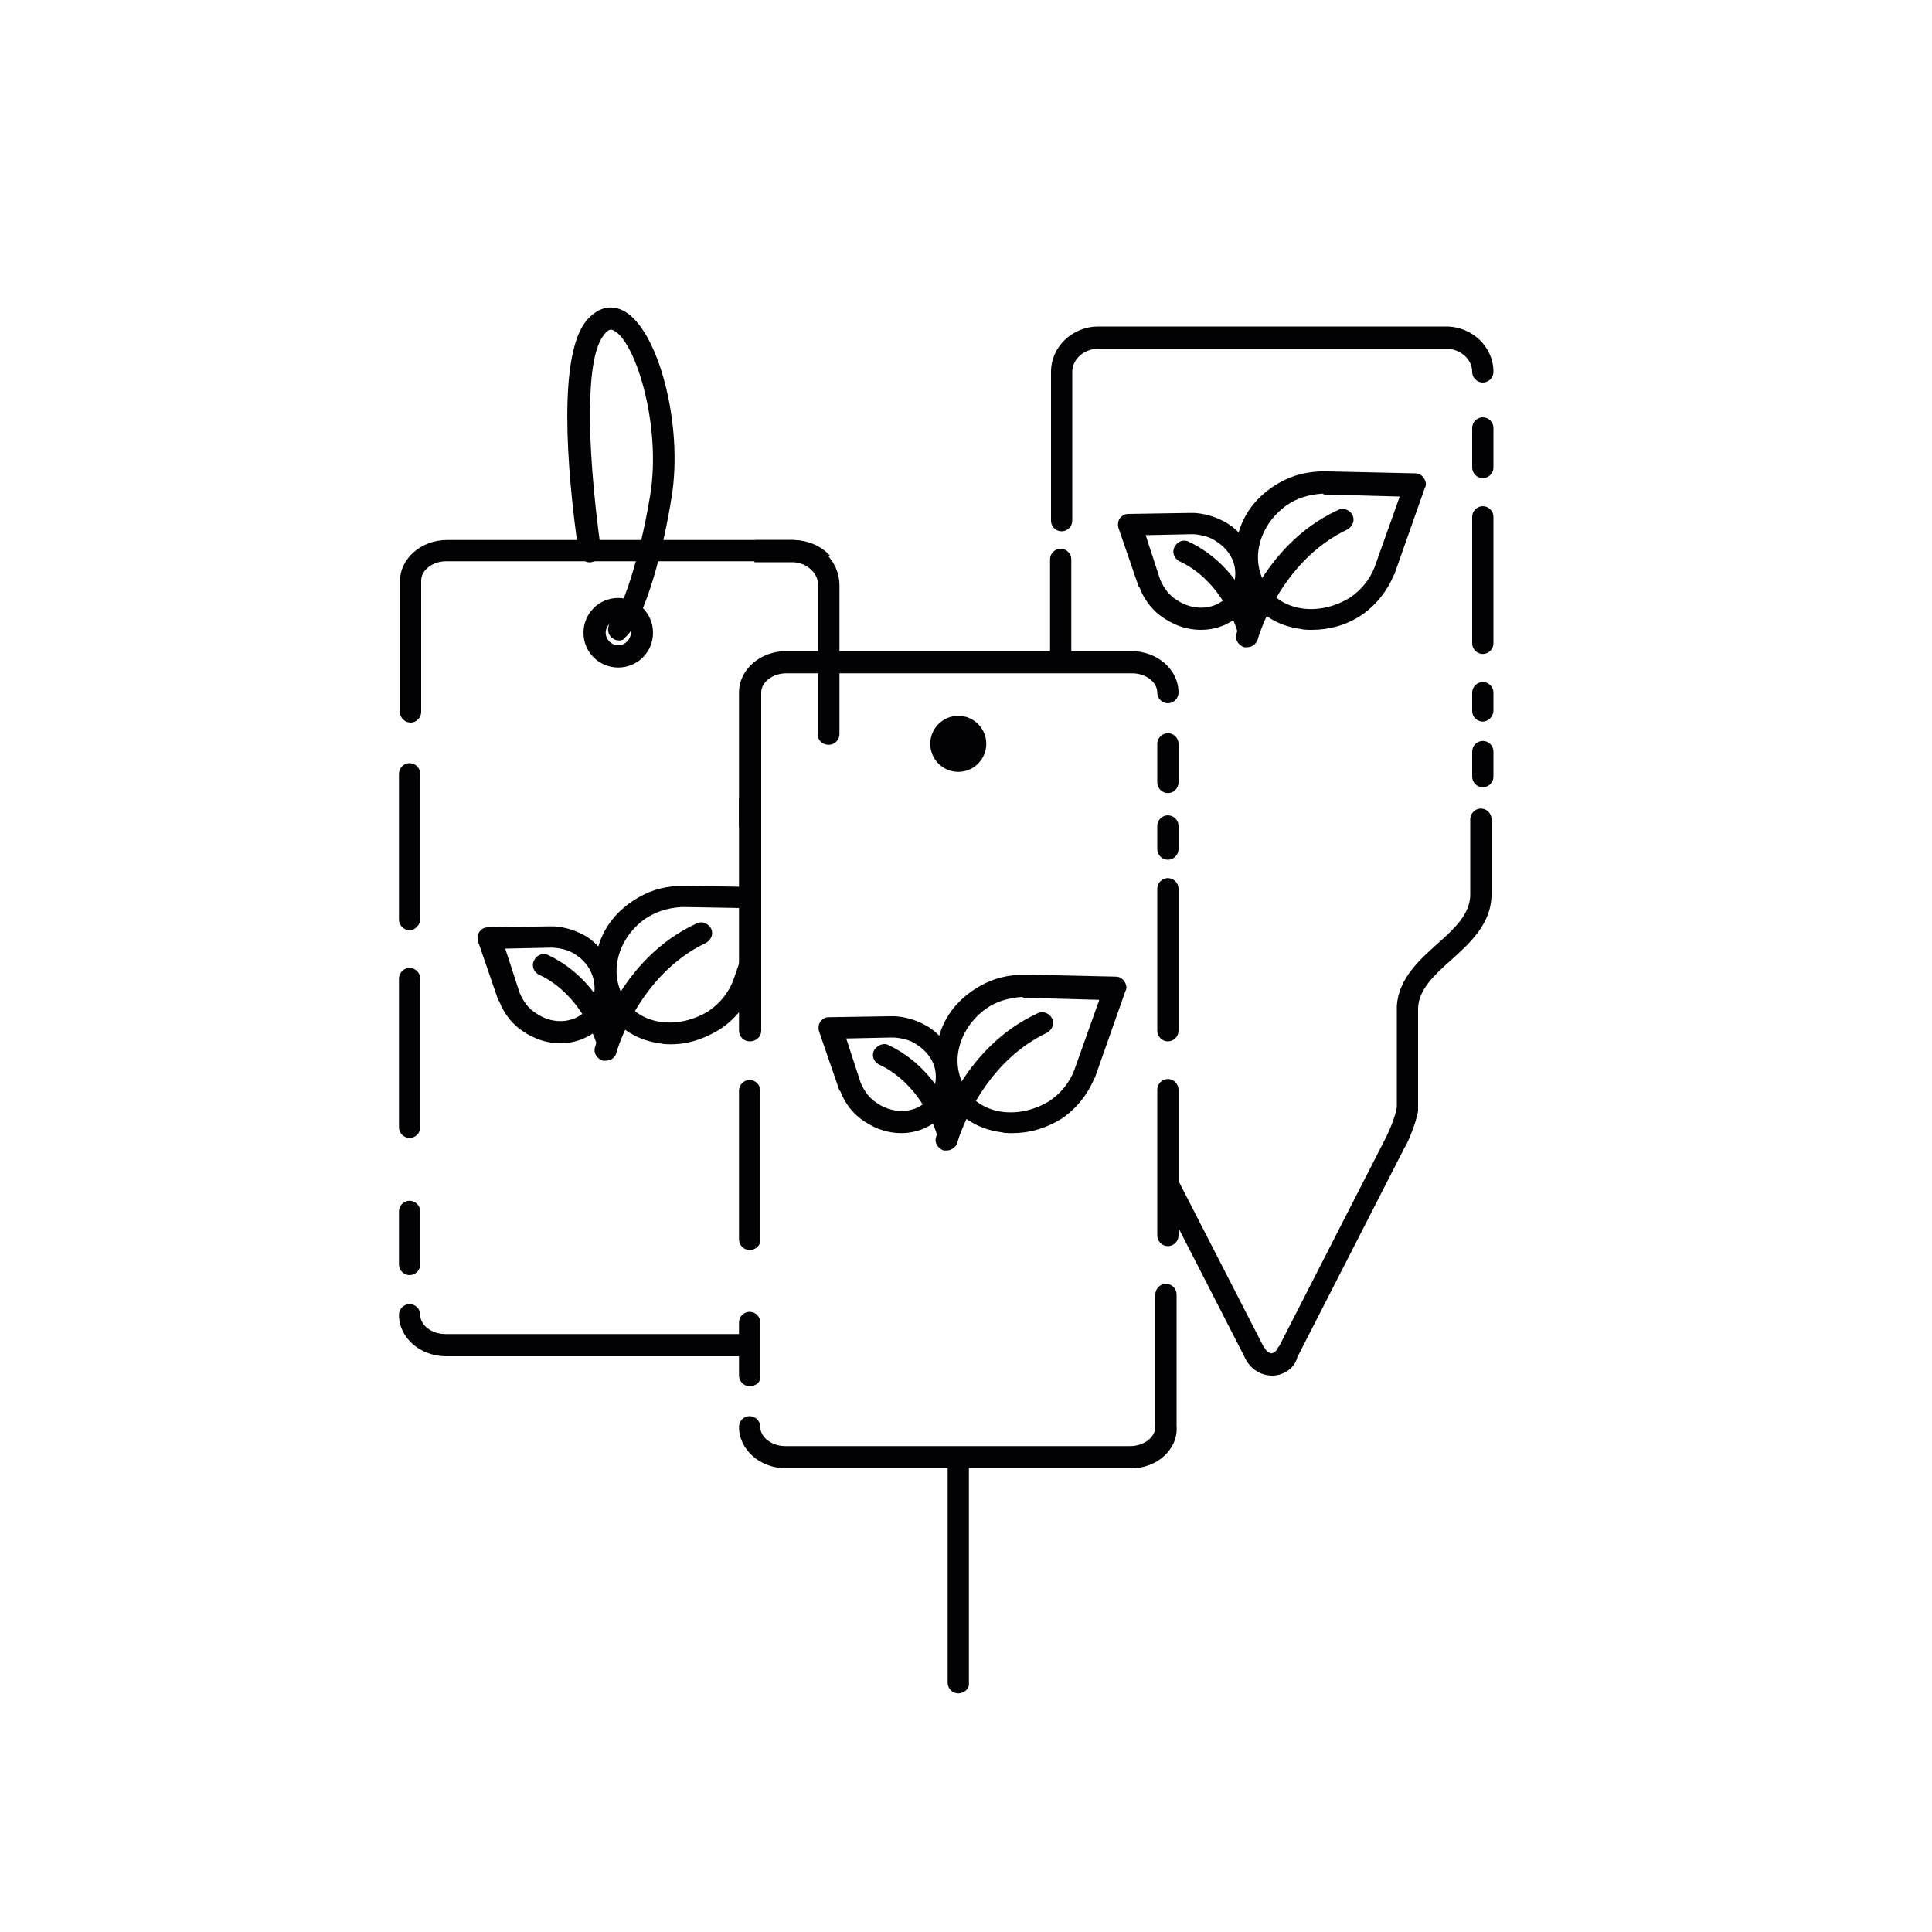 <?xml version="1.0" encoding="utf-8"?>
<!-- Generator: Adobe Illustrator 25.3.1, SVG Export Plug-In . SVG Version: 6.00 Build 0)  -->
<svg version="1.1" id="Ebene_1" xmlns="http://www.w3.org/2000/svg" xmlns:xlink="http://www.w3.org/1999/xlink" x="0px" y="0px"
	 viewBox="0 0 200 200" style="enable-background:new 0 0 200 200;" xml:space="preserve">
<style type="text/css">
	.st0{display:none;}
	.st1{display:inline;}
	.st2{fill:none;stroke:#000000;stroke-width:0.1;stroke-miterlimit:10;}
	.st3{fill:#020204;}
</style>
<g id="Pfad_Icons__x2B__Hintergrund" class="st0">
	<g class="st1">
		<rect y="0" class="st2" width="200" height="200"/>
		<circle class="st2" cx="100" cy="100" r="100"/>
		<line class="st2" x1="0" y1="0" x2="200" y2="200"/>
		<line class="st2" x1="200" y1="0" x2="0" y2="200"/>
		<line class="st2" x1="100" y1="0" x2="100" y2="199.8"/>
		<line class="st2" x1="0" y1="100" x2="200" y2="100"/>
		<rect x="29" y="29" class="st2" width="142" height="142"/>
		<circle class="st2" cx="100" cy="100" r="71"/>
		<circle class="st2" cx="100" cy="100" r="50"/>
		<circle class="st2" cx="100" cy="100" r="25"/>
		<rect x="50" y="0" class="st2" width="100" height="200"/>
		<rect y="50" class="st2" width="200" height="100"/>
	</g>
</g>
<path class="st3" d="M64,69.1c-2,0-3.6-1.6-3.6-3.6c0-2,1.6-3.6,3.6-3.6c2,0,3.6,1.6,3.6,3.6C67.6,67.5,66,69.1,64,69.1z M64,64.2
	c-0.7,0-1.3,0.6-1.3,1.3c0,0.7,0.6,1.3,1.3,1.3c0.7,0,1.3-0.6,1.3-1.3C65.3,64.8,64.7,64.2,64,64.2z"/>
<path class="st3" d="M77.6,140.4H46.2c-2.7,0-4.9-1.9-4.9-4.3c0-0.6,0.5-1.1,1.1-1.1c0.6,0,1.1,0.5,1.1,1.1c0,1.1,1.2,2,2.6,2h31.3
	L77.6,140.4z"/>
<path class="st3" d="M42.4,132c-0.6,0-1.1-0.5-1.1-1.1v-5.5c0-0.6,0.5-1.1,1.1-1.1c0.6,0,1.1,0.5,1.1,1.1v5.5
	C43.5,131.5,43,132,42.4,132z"/>
<path class="st3" d="M42.4,117.8c-0.6,0-1.1-0.5-1.1-1.1v-15.4c0-0.6,0.5-1.1,1.1-1.1c0.6,0,1.1,0.5,1.1,1.1v15.4
	C43.5,117.3,43,117.8,42.4,117.8z"/>
<path class="st3" d="M84.1,59.1c-0.5-0.6-1.3-1-2.2-1H46.2c-1.4,0-2.6,0.9-2.6,2v13.6c0,0.6-0.5,1.1-1.1,1.1c-0.6,0-1.1-0.5-1.1-1.1
	V60.2c0-2.4,2.2-4.3,4.9-4.3h35.7c1.6,0,3,0.6,3.9,1.6L84.1,59.1z"/>
<path class="st3" d="M42.4,96.3c-0.6,0-1.1-0.5-1.1-1.1V80.1c0-0.6,0.5-1.1,1.1-1.1c0.6,0,1.1,0.5,1.1,1.1v15.1
	C43.5,95.7,43,96.3,42.4,96.3z"/>
<path class="st3" d="M64.1,66.3c-0.3,0-0.6-0.1-0.9-0.4c-0.4-0.5-0.3-1.2,0.1-1.6c1-0.9,2.9-6.3,4-13c1.2-7.2-1.5-16-3.8-17.1
	c-0.2-0.1-0.5-0.2-1,0.5c-1.8,2.2-1.9,10.5-0.3,22.2c0.1,0.6-0.4,1.2-1,1.3s-1.2-0.4-1.3-1c-1.3-9-2.1-20.5,0.8-24
	c1.1-1.3,2.4-1.7,3.7-1.1c3.7,1.7,6.4,11.9,5.1,19.5c-0.7,4.5-2.6,12.5-4.8,14.4C64.6,66.2,64.4,66.3,64.1,66.3z"/>
<g>
	<path class="st3" d="M62.9,109c-0.5,0-1-0.3-1.1-0.8l0,0c0-0.1-1.5-5.2-6-7.3c-0.6-0.3-0.8-1-0.5-1.5c0.3-0.6,1-0.8,1.5-0.5
		c5.5,2.6,7.1,8.5,7.2,8.8c0.2,0.6-0.2,1.2-0.8,1.4C63.1,109,63,109,62.9,109z"/>
	<path class="st3" d="M62.7,109.8c-0.1,0-0.2,0-0.3,0c-0.6-0.2-1-0.8-0.8-1.4c0.1-0.4,2.5-9.1,10.5-12.8c0.6-0.3,1.2,0,1.5,0.5
		c0.3,0.6,0,1.2-0.5,1.5c-7,3.3-9.3,11.3-9.3,11.4C63.7,109.5,63.2,109.8,62.7,109.8z"/>
	<path class="st3" d="M58,108c-1.3,0-2.6-0.4-3.8-1.2c-1.1-0.7-2-1.8-2.5-3.1c0,0,0-0.1-0.1-0.1l-2.1-6.1c-0.1-0.3-0.1-0.7,0.1-1
		s0.5-0.5,0.9-0.5l6.2-0.1c0.1,0,0.2,0,0.3,0l0.3,0c0,0,0.1,0,0.1,0c1.3,0.1,2.4,0.5,3.4,1.1c2.9,2,3.8,5.8,2,8.5
		C61.8,107.1,59.9,108,58,108z M53.8,102.8c0.4,0.9,0.9,1.6,1.7,2.1c1.9,1.3,4.3,1,5.5-0.7c1.1-1.7,0.5-4.1-1.3-5.3
		c-0.7-0.5-1.4-0.7-2.4-0.8c0,0,0,0,0,0l-0.1,0c0,0-0.1,0-0.1,0h-0.1l-4.7,0.1L53.8,102.8z"/>
	<path class="st3" d="M78.1,102.1c0,0.1,0,0.1-0.1,0.2c-0.7,1.7-1.9,3.2-3.4,4.2c-1.6,1-3.3,1.6-5.1,1.6c-0.4,0-0.8,0-1.2-0.1
		c-2.3-0.3-4.2-1.5-5.4-3.3c-1.2-1.8-1.6-4-1.1-6.2c0.5-2.2,1.8-4,3.8-5.3c1.4-0.9,2.8-1.4,4.7-1.5c0,0,0.1,0,0.1,0l0.5,0
		c0.1,0,0.3,0,0.4,0l5.6,0.1L78.1,102.1z M76.8,94l-5.7-0.1c-0.1,0-0.2,0-0.2,0c-0.1,0-0.2,0-0.2,0l-0.1,0c0,0,0,0-0.1,0
		c-1.5,0.1-2.6,0.5-3.7,1.2c-1.4,1-2.4,2.4-2.8,4c-0.4,1.6-0.1,3.1,0.7,4.4c0.8,1.3,2.2,2.1,3.8,2.3c1.6,0.2,3.3-0.2,4.8-1.1
		c1.2-0.8,2.1-1.9,2.6-3.2l1.7-4.9L76.8,94z"/>
</g>
<g>
	<path class="st3" d="M101.7,77.1c0,1.4-1.1,2.5-2.5,2.5c-1.4,0-2.5-1.1-2.5-2.5c0-1.4,1.1-2.5,2.5-2.5S101.7,75.7,101.7,77.1z"/>
	<path class="st3" d="M99.2,79.9c-1.6,0-2.9-1.3-2.9-2.9s1.3-2.9,2.9-2.9c1.6,0,2.9,1.3,2.9,2.9S100.8,79.9,99.2,79.9z M99.2,74.9
		c-1.2,0-2.1,0.9-2.1,2.1s0.9,2.1,2.1,2.1c1.2,0,2.1-0.9,2.1-2.1C101.3,75.9,100.4,74.9,99.2,74.9z"/>
</g>
<path class="st3" d="M117.1,152H81.4c-2.7,0-4.9-1.9-4.9-4.3c0-0.6,0.5-1.1,1.1-1.1s1.1,0.5,1.1,1.1c0,1.1,1.2,2,2.6,2h35.7
	c1.4,0,2.6-0.9,2.6-2V134c0-0.6,0.5-1.1,1.1-1.1s1.1,0.5,1.1,1.1v13.6C122,150,119.8,152,117.1,152z"/>
<path class="st3" d="M120.9,129c-0.6,0-1.1-0.5-1.1-1.1v-15.1c0-0.6,0.5-1.1,1.1-1.1c0.6,0,1.1,0.5,1.1,1.1v15.1
	C122,128.5,121.5,129,120.9,129z"/>
<path class="st3" d="M77.6,143.5c-0.6,0-1.1-0.5-1.1-1.1v-5.5c0-0.6,0.5-1.1,1.1-1.1c0.6,0,1.1,0.5,1.1,1.1v5.5
	C78.8,143,78.3,143.5,77.6,143.5z"/>
<path class="st3" d="M77.6,129.4c-0.6,0-1.1-0.5-1.1-1.1v-15.4c0-0.6,0.5-1.1,1.1-1.1c0.6,0,1.1,0.5,1.1,1.1v15.4
	C78.8,128.8,78.3,129.4,77.6,129.4z"/>
<path class="st3" d="M77.6,86.5c-0.6,0-1.1-0.5-1.1-1.1V71.7c0-2.4,2.2-4.3,4.9-4.3h35.7c2.7,0,4.9,1.9,4.9,4.3
	c0,0.6-0.5,1.1-1.1,1.1c-0.6,0-1.1-0.5-1.1-1.1c0-1.1-1.2-2-2.6-2H81.4c-1.4,0-2.6,0.9-2.6,2v13.6C78.8,86,78.3,86.5,77.6,86.5z"/>
<path class="st3" d="M77.6,107.8c-0.6,0-1.1-0.5-1.1-1.1v-24c0-0.6,0.8,0.9,1.5,0.9c0.6,0,0.8-1.5,0.8-0.9v24
	C78.8,107.3,78.3,107.8,77.6,107.8z"/>
<path class="st3" d="M120.9,82.1c-0.6,0-1.1-0.5-1.1-1.1V77c0-0.6,0.5-1.1,1.1-1.1c0.6,0,1.1,0.5,1.1,1.1V81
	C122,81.6,121.5,82.1,120.9,82.1z"/>
<path class="st3" d="M120.9,89c-0.6,0-1.1-0.5-1.1-1.1v-2.4c0-0.6,0.5-1.1,1.1-1.1c0.6,0,1.1,0.5,1.1,1.1v2.4
	C122,88.5,121.5,89,120.9,89z"/>
<path class="st3" d="M120.9,107.8c-0.6,0-1.1-0.5-1.1-1.1V92c0-0.6,0.5-1.1,1.1-1.1c0.6,0,1.1,0.5,1.1,1.1v14.7
	C122,107.3,121.5,107.8,120.9,107.8z"/>
<g>
	<path class="st3" d="M98.1,118.3c-0.5,0-1-0.3-1.1-0.8l0,0c0-0.1-1.5-5.2-6-7.3c-0.6-0.3-0.8-1-0.5-1.5s1-0.8,1.5-0.5
		c5.5,2.6,7.1,8.5,7.2,8.8c0.2,0.6-0.2,1.2-0.8,1.4C98.3,118.2,98.2,118.3,98.1,118.3z"/>
	<path class="st3" d="M98,119.1c-0.1,0-0.2,0-0.3,0c-0.6-0.2-1-0.8-0.8-1.4c0.1-0.4,2.5-9.1,10.5-12.8c0.6-0.3,1.2,0,1.5,0.5
		c0.3,0.6,0,1.2-0.5,1.5c-7,3.3-9.3,11.3-9.3,11.4C99,118.7,98.5,119.1,98,119.1z"/>
	<path class="st3" d="M93.3,117.3c-1.3,0-2.6-0.4-3.8-1.2c-1.1-0.7-2-1.8-2.5-3.1c0,0,0-0.1-0.1-0.1l-2.1-6.1
		c-0.1-0.3-0.1-0.7,0.1-1c0.2-0.3,0.5-0.5,0.9-0.5l6.2-0.1c0.1,0,0.2,0,0.3,0l0.3,0c0,0,0.1,0,0.1,0c1.3,0.1,2.4,0.5,3.4,1.1
		c1.4,0.9,2.4,2.3,2.8,3.9c0.4,1.6,0.1,3.2-0.8,4.6C97,116.4,95.2,117.3,93.3,117.3z M89.1,112.1c0.4,0.9,0.9,1.6,1.7,2.1
		c1.9,1.3,4.4,1,5.5-0.7c0.5-0.8,0.7-1.8,0.5-2.8c-0.2-1-0.9-1.9-1.8-2.5c-0.7-0.5-1.4-0.7-2.4-0.8c0,0,0,0,0,0l-0.1,0
		c0,0-0.1,0-0.1,0h-0.1l-4.7,0.1L89.1,112.1z"/>
	<path class="st3" d="M104.8,117.3c-0.4,0-0.8,0-1.2-0.1c-2.3-0.3-4.2-1.5-5.4-3.3c-1.2-1.8-1.6-4-1.1-6.2c0.5-2.2,1.8-4,3.8-5.3
		c1.4-0.9,2.8-1.4,4.7-1.5c0,0,0.1,0,0.1,0l0.5,0c0.1,0,0.3,0,0.4,0l8.9,0.2c0.4,0,0.7,0.2,0.9,0.5c0.2,0.3,0.3,0.7,0.1,1l-3.1,8.8
		c0,0.1,0,0.1-0.1,0.2c-0.7,1.7-1.9,3.2-3.4,4.2C108.3,116.8,106.6,117.3,104.8,117.3z M105.8,103.2
		C105.8,103.2,105.8,103.2,105.8,103.2c-1.5,0.1-2.7,0.5-3.7,1.2c-1.4,1-2.4,2.4-2.8,4c-0.4,1.6-0.1,3.1,0.7,4.4
		c0.8,1.3,2.2,2.1,3.8,2.3c1.6,0.2,3.3-0.2,4.8-1.1c1.2-0.8,2.1-1.9,2.6-3.2l2.6-7.3l-7.4-0.2c-0.1,0-0.2,0-0.2,0
		c-0.1,0-0.2,0-0.2,0L105.8,103.2z"/>
</g>
<g>
	<path class="st3" d="M99.2,175.3c-0.6,0-1.1-0.5-1.1-1.1v-22.8c0-0.6,0.5-1.1,1.1-1.1c0.6,0,1.1,0.5,1.1,1.1v22.8
		C100.4,174.8,99.8,175.3,99.2,175.3z"/>
</g>
<path class="st3" d="M109.9,55c-0.6,0-1.1-0.5-1.1-1.1V38.5c0-2.6,2.2-4.7,4.9-4.7h36c2.7,0,4.9,2.1,4.9,4.7c0,0.6-0.5,1.1-1.1,1.1
	s-1.1-0.5-1.1-1.1c0-1.3-1.2-2.4-2.7-2.4h-36c-1.5,0-2.7,1.1-2.7,2.4v15.4C111,54.5,110.5,55,109.9,55z"/>
<path class="st3" d="M85.8,77.1c0.6,0,1.1-0.5,1.1-1.1V60.6c0-2.6-2.2-4.7-4.9-4.7h-3.8l-0.1,2.3H82c1.5,0,2.7,1.1,2.7,2.4V76
	C84.6,76.6,85.1,77.1,85.8,77.1z"/>
<path class="st3" d="M131.7,142.4C131.7,142.4,131.7,142.4,131.7,142.4C131.7,142.4,131.7,142.4,131.7,142.4
	C131.7,142.4,131.7,142.4,131.7,142.4L131.7,142.4c-1.1,0-2.3-0.6-2.9-2l-8.1-15.8l0.5-3.9l9.6,18.7c0,0,0,0.1,0.1,0.1
	c0.2,0.5,0.7,0.6,0.7,0.6c0.1,0,0.5-0.1,0.7-0.6c0,0,0-0.1,0.1-0.1l11.1-21.7c0.4-0.8,1-2.3,1.1-3.1v-10.4c0,0,0-0.1,0-0.1
	c0.2-2.8,2.3-4.7,4.2-6.4c1.8-1.6,3.4-3.1,3.4-5.1v-7.8c0-0.6,0.5-1.1,1.1-1.1c0.6,0,1.1,0.5,1.1,1.1v7.8c0,3-2.2,5-4.2,6.8
	c-1.7,1.5-3.3,3-3.4,4.9v10.5c0,0.1,0,0.1,0,0.2c-0.2,1.3-1.2,3.6-1.4,3.8l-11.1,21.7C134,141.7,132.8,142.4,131.7,142.4
	C131.7,142.4,131.7,142.4,131.7,142.4L131.7,142.4z"/>
<path class="st3" d="M108.7,68.5V57.9c0-0.6,0.5-1.1,1.1-1.1c0.6,0,1.1,0.5,1.1,1.1v10.6L108.7,68.5z"/>
<path class="st3" d="M153.5,81.5c-0.6,0-1.1-0.5-1.1-1.1v-2.6c0-0.6,0.5-1.1,1.1-1.1s1.1,0.5,1.1,1.1v2.6
	C154.6,81,154.1,81.5,153.5,81.5z"/>
<path class="st3" d="M153.5,74.7c-0.6,0-1.1-0.5-1.1-1.1v-1.9c0-0.6,0.5-1.1,1.1-1.1s1.1,0.5,1.1,1.1v1.9
	C154.6,74.1,154.1,74.7,153.5,74.7z"/>
<path class="st3" d="M153.5,49.5c-0.6,0-1.1-0.5-1.1-1.1v-4.1c0-0.6,0.5-1.1,1.1-1.1s1.1,0.5,1.1,1.1v4.1
	C154.6,49,154.1,49.5,153.5,49.5z"/>
<path class="st3" d="M153.5,67.7c-0.6,0-1.1-0.5-1.1-1.1V53.5c0-0.6,0.5-1.1,1.1-1.1s1.1,0.5,1.1,1.1v13.1
	C154.6,67.2,154.1,67.7,153.5,67.7z"/>
<g>
	<path class="st3" d="M129.2,66.2c-0.5,0-1-0.3-1.1-0.8l0,0c0-0.1-1.5-5.2-6-7.3c-0.6-0.3-0.8-1-0.5-1.5c0.3-0.6,1-0.8,1.5-0.5
		c5.5,2.6,7.1,8.5,7.2,8.8c0.2,0.6-0.2,1.2-0.8,1.4C129.4,66.2,129.3,66.2,129.2,66.2z"/>
	<path class="st3" d="M129.1,67c-0.1,0-0.2,0-0.3,0c-0.6-0.2-1-0.8-0.8-1.4c0.1-0.4,2.5-9.1,10.5-12.8c0.6-0.3,1.2,0,1.5,0.5
		c0.3,0.6,0,1.2-0.5,1.5c-7,3.3-9.3,11.3-9.3,11.4C130,66.7,129.6,67,129.1,67z"/>
	<path class="st3" d="M124.3,65.2c-1.3,0-2.6-0.4-3.8-1.2c-1.1-0.7-2-1.8-2.5-3.1c0,0,0-0.1-0.1-0.1l-2.1-6.1
		c-0.1-0.3-0.1-0.7,0.1-1c0.2-0.3,0.5-0.5,0.9-0.5l6.2-0.1c0.1,0,0.2,0,0.3,0l0.3,0c0,0,0.1,0,0.1,0c1.3,0.1,2.4,0.5,3.4,1.1
		c1.4,0.9,2.4,2.3,2.8,3.9c0.4,1.6,0.1,3.2-0.8,4.6C128.1,64.3,126.3,65.2,124.3,65.2z M120.1,60c0.4,0.9,0.9,1.6,1.7,2.1
		c1.9,1.3,4.4,1,5.5-0.7c0.5-0.8,0.7-1.8,0.5-2.8c-0.2-1-0.9-1.9-1.8-2.5c-0.7-0.5-1.4-0.7-2.4-0.8c0,0,0,0,0,0l-0.1,0
		c0,0-0.1,0-0.1,0h-0.1l-4.7,0.1L120.1,60z"/>
	<path class="st3" d="M135.8,65.2c-0.4,0-0.8,0-1.2-0.1c-2.3-0.3-4.2-1.5-5.4-3.3c-1.2-1.8-1.6-4-1.1-6.2c0.5-2.2,1.8-4,3.8-5.3
		c1.4-0.9,2.8-1.4,4.7-1.5c0,0,0.1,0,0.1,0l0.5,0c0.1,0,0.3,0,0.4,0l8.9,0.2c0.4,0,0.7,0.2,0.9,0.5s0.3,0.7,0.1,1l-3.1,8.8
		c0,0.1,0,0.1-0.1,0.2c-0.7,1.7-1.9,3.2-3.4,4.2C139.4,64.7,137.6,65.2,135.8,65.2z M136.9,51.1C136.9,51.1,136.9,51.1,136.9,51.1
		c-1.5,0.1-2.7,0.5-3.7,1.2c-1.4,1-2.4,2.4-2.8,4c-0.4,1.6-0.1,3.1,0.7,4.4c0.8,1.3,2.2,2.1,3.8,2.3c1.6,0.2,3.3-0.2,4.8-1.1
		c1.2-0.8,2.1-1.9,2.6-3.2l2.6-7.3l-7.4-0.2c-0.1,0-0.2,0-0.2,0c-0.1,0-0.2,0-0.2,0L136.9,51.1z"/>
</g>
</svg>
